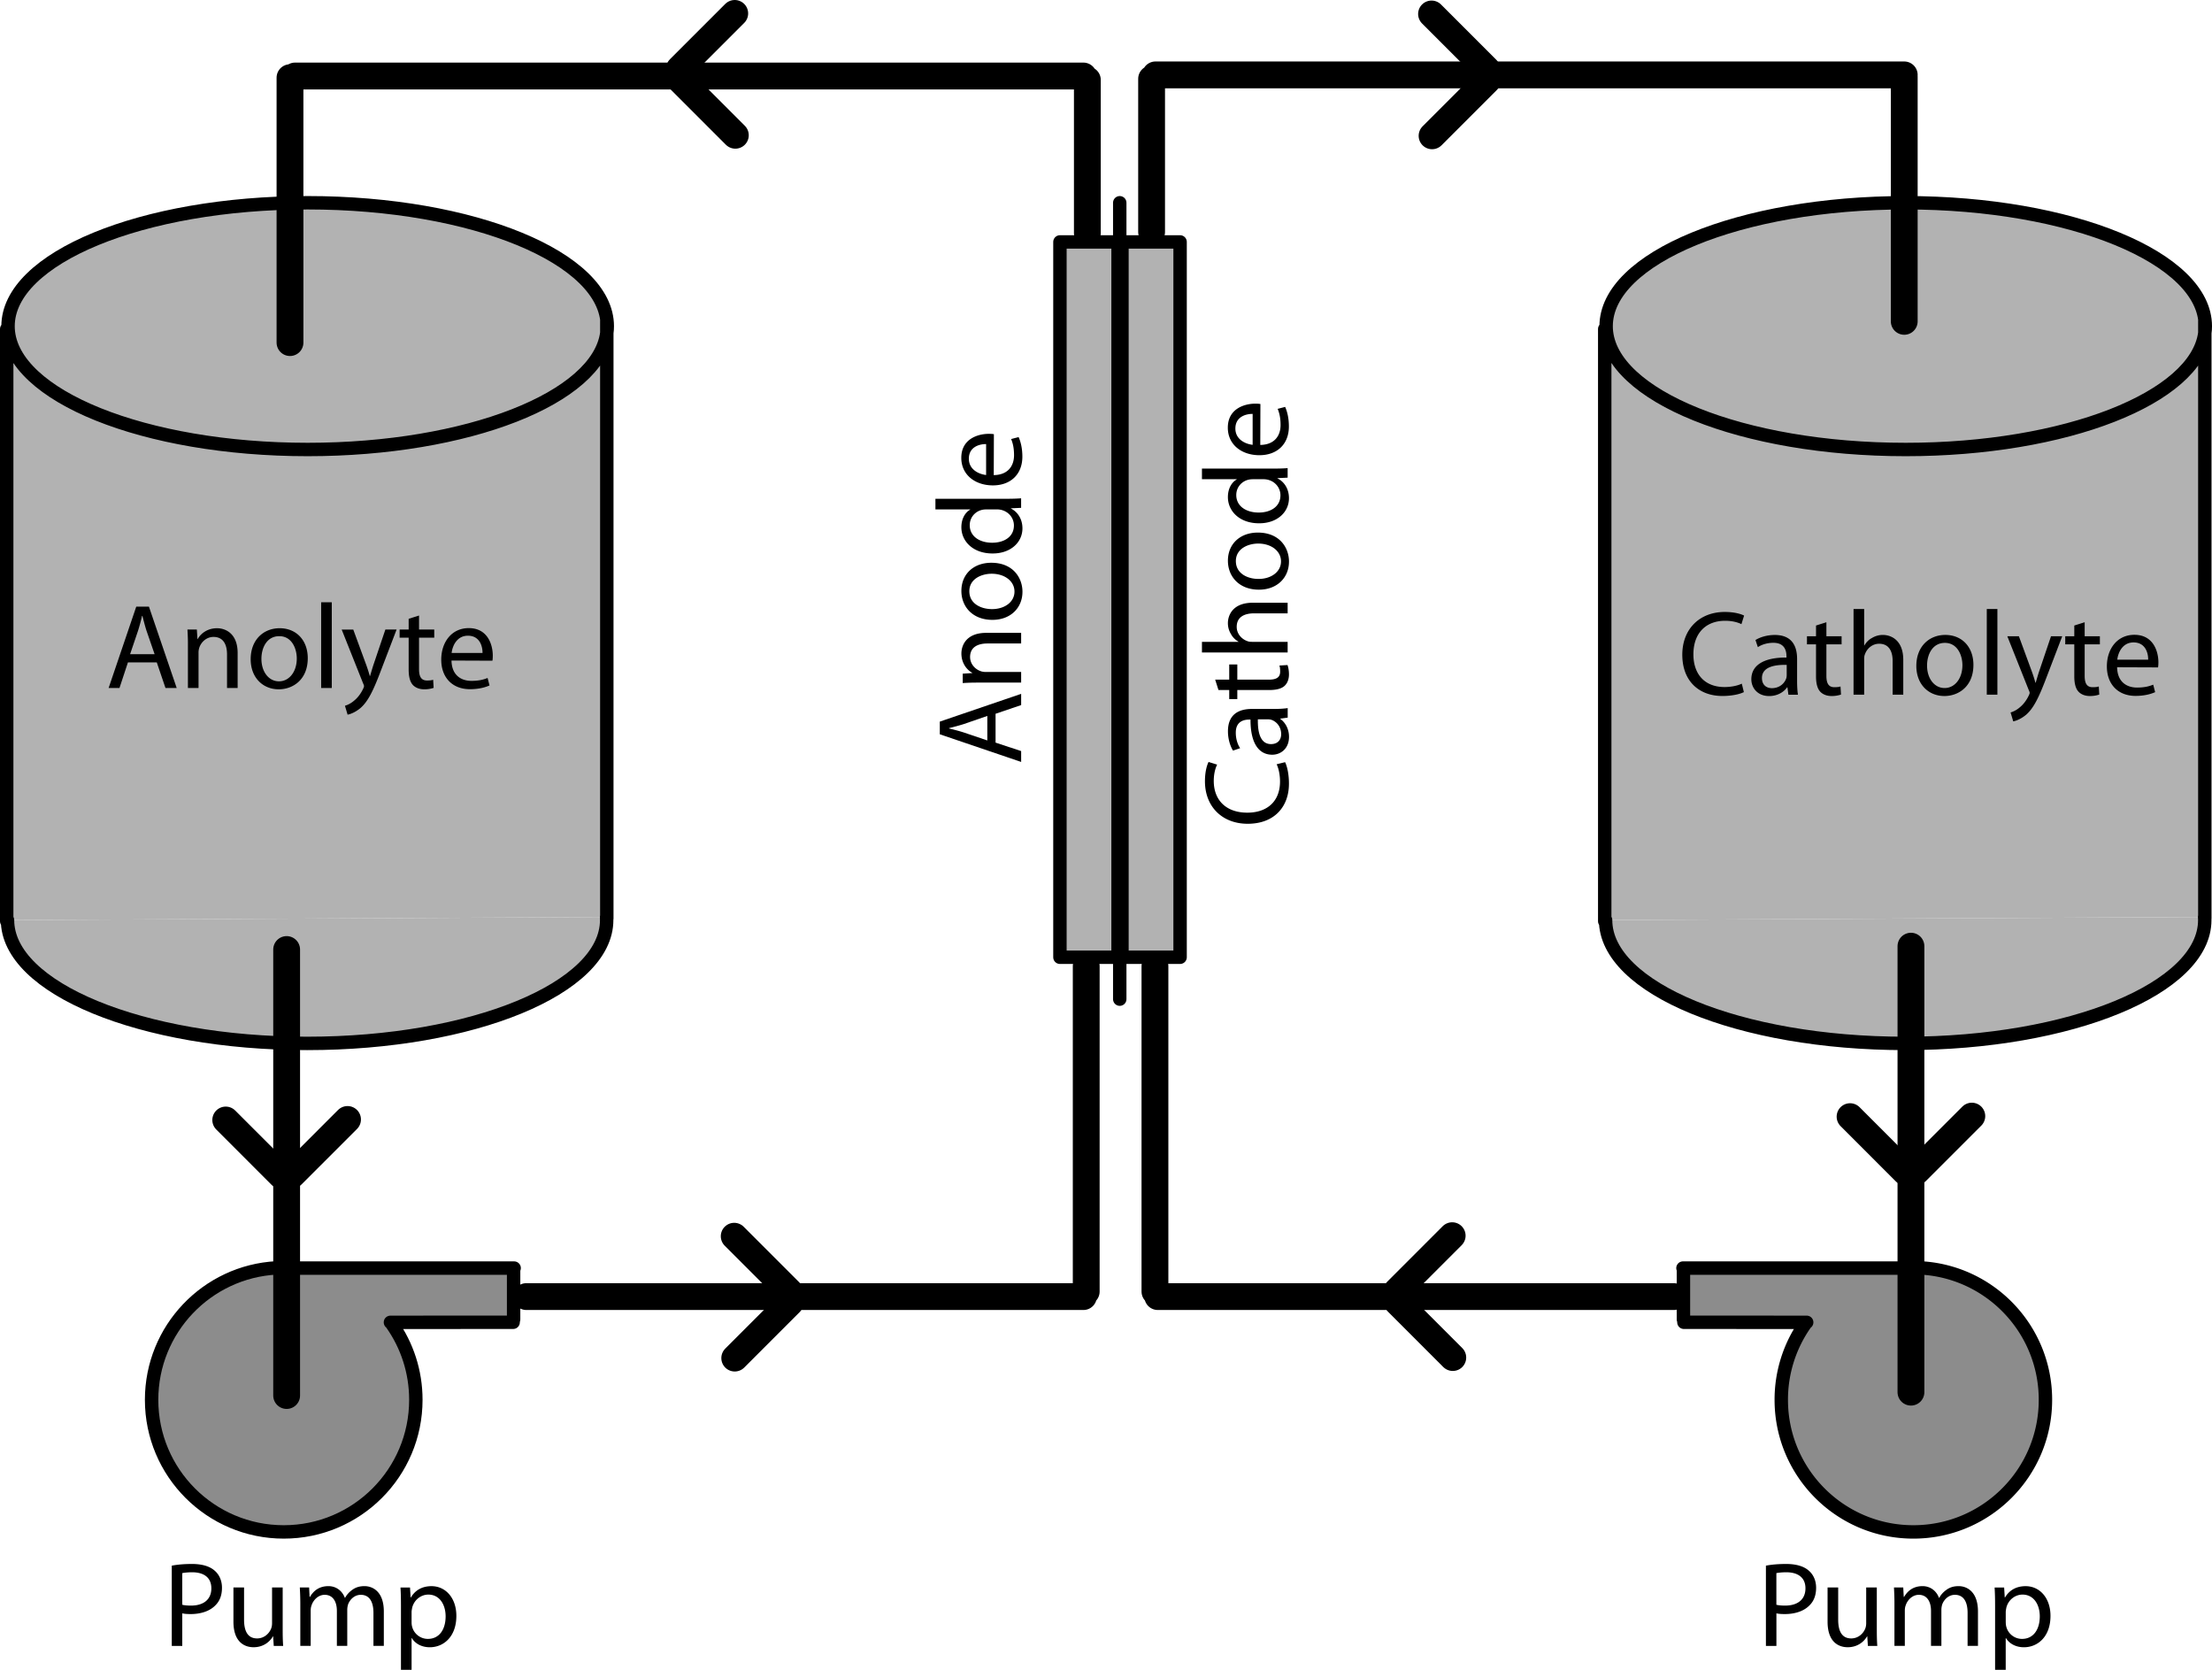 <svg xmlns="http://www.w3.org/2000/svg" overflow="visible" viewBox="0 0 329.9 248.981"><g fill="#B2B2B2"><path d="M90.5 49.653v87.081h-.03l-89.35.46H1v-88.14h.21c.55 9.97 20.34 17.97 44.68 17.97 23.84.003 43.33-7.687 44.61-17.367z"/><path d="M45.89 30.233c24.67 0 44.68 8.24 44.68 18.4 0 .34-.02.68-.07 1.02-1.28 9.68-20.77 17.37-44.61 17.37-24.34 0-44.13-8-44.68-17.97-.01-.14-.01-.28-.01-.42 0-10.16 20.01-18.4 44.69-18.4zM90.47 136.73c.01.149.01.3.01.46 0 10.159-20 18.39-44.68 18.39-24.67 0-44.68-8.23-44.68-18.39l89.35-.46z"/></g><g stroke-linejoin="round" stroke="#000" stroke-linecap="round" stroke-width="2" fill="none"><path d="M90.47 136.73c.01.149.01.3.01.46 0 10.159-20 18.39-44.68 18.39-24.67 0-44.68-8.23-44.68-18.39M1.21 49.053c-.01-.14-.01-.28-.01-.42 0-10.16 20.01-18.4 44.69-18.4 24.67 0 44.68 8.24 44.68 18.4 0 .34-.02.68-.07 1.02-1.28 9.68-20.77 17.37-44.61 17.37-24.34 0-44.13-8-44.68-17.97zM1 49.053v88.307M90.5 47.813v89.127"/></g><g fill="#B2B2B2"><path d="M328.83 136.94h-.021c0-.07-.01-.141-.01-.21l-89.34.46h-.13V49.05h.22c.55 9.97 20.33 17.97 44.67 17.97 23.84 0 43.33-7.69 44.61-17.37v87.29z"/><path d="M284.22 30.233c24.67 0 44.681 8.24 44.681 18.4 0 .34-.021.68-.07 1.02-1.28 9.68-20.771 17.37-44.61 17.37-24.34 0-44.12-8-44.67-17.97-.01-.14-.01-.28-.01-.42 0-10.16 20-18.4 44.68-18.4zM328.81 136.94c.011.08.011.159.011.25 0 10.159-20.011 18.39-44.681 18.39-24.68 0-44.68-8.23-44.68-18.39l89.34-.46c0 .07.01.14.01.21z"/></g><g stroke-linejoin="round" stroke="#000" stroke-linecap="round" stroke-width="2" fill="none"><path d="M328.8 136.73c0 .069.01.14.01.21.011.08.011.159.011.25 0 10.159-20.011 18.39-44.681 18.39-24.68 0-44.68-8.23-44.68-18.39M239.55 49.053c-.01-.14-.01-.28-.01-.42 0-10.16 20-18.4 44.68-18.4 24.67 0 44.681 8.24 44.681 18.4 0 .34-.021.68-.07 1.02-1.28 9.68-20.771 17.37-44.61 17.37-24.34 0-44.12-8-44.67-17.97zM239.33 49.053v88.307M328.83 47.813V136.94"/></g><path d="M58.42 197.17v.2c2.27 3.21 3.6 7.13 3.6 11.35 0 10.88-8.82 19.7-19.7 19.7-10.89 0-19.71-8.82-19.71-19.7 0-10.52 8.25-19.12 18.64-19.67v.03H76.6v7.66l-.07.42-18.11.01z" fill="#8C8C8C"/><g stroke-linejoin="round" stroke="#000" stroke-linecap="round" stroke-width="2" fill="none"><path d="M58.42 197.37c2.27 3.21 3.6 7.13 3.6 11.35 0 10.88-8.82 19.7-19.7 19.7-10.89 0-19.71-8.82-19.71-19.7 0-10.52 8.25-19.12 18.64-19.67.36-.02.71-.029 1.07-.029M41.25 189.08h35.43M58.23 197.17h.19l18.11-.01M76.6 196.74v-7.53"/></g><path d="M286.37 189.08v-.03c10.41.521 18.689 9.13 18.689 19.67 0 10.88-8.819 19.7-19.699 19.7s-19.7-8.82-19.7-19.7c0-4.22 1.33-8.14 3.59-11.35v-.2l-18.11-.01-.069-.42v-7.66h35.3z" fill="#8C8C8C"/><g stroke-linejoin="round" stroke="#000" stroke-linecap="round" stroke-width="2" fill="none"><path d="M269.25 197.37a19.662 19.662 0 00-3.59 11.35c0 10.88 8.82 19.7 19.7 19.7s19.699-8.82 19.699-19.7c0-10.54-8.279-19.149-18.689-19.67-.33-.02-.67-.029-1.01-.029M286.43 189.08H251M269.45 197.17h-.2l-18.11-.01M251.07 196.74v-7.53"/></g><path d="M25.618 233.45c.756-.145 1.746-.252 3.006-.252 1.548 0 2.682.359 3.402 1.008.666.576 1.08 1.458 1.08 2.538 0 1.098-.324 1.962-.954 2.592-.828.882-2.178 1.332-3.708 1.332-.468 0-.9-.019-1.26-.108v4.86h-1.566v-11.97zm1.566 5.83c.342.09.792.126 1.296.126 1.908 0 3.042-.937 3.042-2.574 0-1.62-1.134-2.395-2.862-2.395-.684 0-1.206.072-1.476.126v4.71zM42.16 243.04c0 .9.018 1.692.072 2.376h-1.404l-.09-1.422h-.036c-.396.702-1.332 1.62-2.88 1.62-1.368 0-3.006-.774-3.006-3.816v-5.094H36.4v4.806c0 1.656.522 2.79 1.944 2.79 1.062 0 1.8-.738 2.088-1.458.09-.216.144-.504.144-.81v-5.328h1.584v6.33zM44.788 239.06c0-.918-.036-1.638-.072-2.357h1.386l.072 1.404h.054c.486-.828 1.296-1.603 2.754-1.603 1.17 0 2.07.72 2.448 1.746h.036c.27-.504.63-.864.99-1.134.522-.396 1.08-.612 1.908-.612 1.17 0 2.88.756 2.88 3.78v5.13h-1.548v-4.932c0-1.692-.63-2.683-1.89-2.683-.918 0-1.602.666-1.89 1.422a2.806 2.806 0 00-.126.792v5.4h-1.548v-5.22c0-1.404-.612-2.395-1.818-2.395-.972 0-1.71.792-1.962 1.584-.09.234-.126.504-.126.774v5.256h-1.548v-6.35zM59.8 239.55c0-1.116-.018-2.016-.072-2.844h1.422l.09 1.494h.036c.63-1.08 1.674-1.692 3.078-1.692 2.124 0 3.708 1.782 3.708 4.428 0 3.133-1.926 4.681-3.96 4.681-1.17 0-2.16-.504-2.682-1.368h-.036v4.734H59.8v-9.43zm1.584 2.32c0 .216.018.45.072.647a2.423 2.423 0 002.358 1.854c1.674 0 2.646-1.368 2.646-3.366 0-1.746-.9-3.24-2.574-3.24-1.08 0-2.106.756-2.412 1.944-.036.216-.09.45-.09.648v1.52zM263.37 233.45c.756-.145 1.746-.252 3.006-.252 1.548 0 2.683.359 3.401 1.008.666.576 1.08 1.458 1.08 2.538 0 1.098-.323 1.962-.953 2.592-.828.882-2.178 1.332-3.709 1.332-.467 0-.899-.019-1.26-.108v4.86h-1.565v-11.97zm1.56 5.83c.342.09.793.126 1.297.126 1.908 0 3.041-.937 3.041-2.574 0-1.62-1.133-2.395-2.861-2.395-.684 0-1.206.072-1.477.126v4.71zM279.91 243.04c0 .9.018 1.692.072 2.376h-1.404l-.09-1.422h-.036c-.396.702-1.332 1.62-2.88 1.62-1.368 0-3.006-.774-3.006-3.816v-5.094h1.584v4.806c0 1.656.521 2.79 1.943 2.79 1.063 0 1.801-.738 2.088-1.458.09-.216.145-.504.145-.81v-5.328h1.584v6.33zM282.54 239.06c0-.918-.036-1.638-.071-2.357h1.385l.072 1.404h.055c.486-.828 1.295-1.603 2.754-1.603 1.17 0 2.07.72 2.447 1.746h.037c.27-.504.629-.864.989-1.134.522-.396 1.08-.612 1.908-.612 1.17 0 2.88.756 2.88 3.78v5.13h-1.548v-4.932c0-1.692-.63-2.683-1.89-2.683-.918 0-1.603.666-1.891 1.422a2.806 2.806 0 00-.126.792v5.4h-1.548v-5.22c0-1.404-.611-2.395-1.818-2.395-.972 0-1.709.792-1.962 1.584-.09.234-.126.504-.126.774v5.256h-1.548v-6.35zM297.55 239.55c0-1.116-.019-2.016-.072-2.844h1.422l.09 1.494h.036c.63-1.08 1.674-1.692 3.078-1.692 2.124 0 3.708 1.782 3.708 4.428 0 3.133-1.926 4.681-3.96 4.681-1.171 0-2.16-.504-2.683-1.368h-.035v4.734h-1.584v-9.43zm1.59 2.32c0 .216.018.45.072.647a2.421 2.421 0 002.357 1.854c1.674 0 2.646-1.368 2.646-3.366 0-1.746-.9-3.24-2.574-3.24-1.08 0-2.106.756-2.412 1.944-.036.216-.09.45-.09.648v1.52z"/><g fill="#B2B2B2"><path d="M167.33 36.073H176v106.66h-8.67zM158.08 36.073h8.67v106.66h-8.67z"/></g><g stroke-width="2" stroke="#000" stroke-linecap="round" fill="none"><path stroke-linejoin="round" d="M158.08 36.073h8.67v106.66h-8.67zM167.33 36.073H176v106.66h-8.67z"/><path d="M167 30.233V148.98"/></g><path stroke="#000" stroke-linecap="round" stroke-width="4" fill="none" d="M42.75 141.58v66.5M285 141.08v66.5M43.25 11.583v39.5M162.17 11.917V34.75M162 144.08v48.5M161.58 193.33H78.5M161.58 11.333H44M284 11.416v36.5M171.75 11.75v22.833M172.33 11.166H284M172.25 144.08v48.5M172.67 193.33h76.95"/><g><path d="M19.08 98.767l-1.26 3.816H16.2l4.122-12.132h1.89l4.14 12.132h-1.674l-1.296-3.816H19.08zm3.978-1.224l-1.206-3.492c-.252-.792-.432-1.512-.612-2.214h-.054c-.162.702-.36 1.458-.594 2.196l-1.188 3.51h3.654zM28.026 96.229a30.8 30.8 0 00-.072-2.358h1.404l.09 1.422h.036c.432-.81 1.44-1.62 2.88-1.62 1.206 0 3.078.72 3.078 3.708v5.202h-1.584v-5.022c0-1.404-.522-2.592-2.016-2.592-1.026 0-1.836.738-2.124 1.62a2.356 2.356 0 00-.108.738v5.256h-1.584v-6.351zM41.562 102.78c-2.34 0-4.176-1.728-4.176-4.482 0-2.916 1.926-4.626 4.32-4.626 2.502 0 4.194 1.818 4.194 4.464 0 3.24-2.25 4.645-4.32 4.645h-.018zm.054-1.19c1.512 0 2.646-1.422 2.646-3.402 0-1.476-.738-3.33-2.61-3.33-1.854 0-2.664 1.728-2.664 3.384 0 1.908 1.08 3.348 2.61 3.348h.018zM47.898 89.803h1.584v12.78h-1.584V89.806zM52.686 93.871l1.89 5.148c.216.576.432 1.26.576 1.782h.036c.162-.522.342-1.188.558-1.818l1.728-5.112h1.674l-2.376 6.21c-1.134 2.988-1.908 4.518-2.988 5.473-.792.665-1.548.936-1.944 1.008l-.396-1.332c.396-.108.918-.36 1.386-.774.432-.343.954-.954 1.332-1.765.072-.162.126-.27.126-.377 0-.09-.036-.217-.126-.396l-3.204-8.046h1.728zM62.496 91.783v2.088h2.268v1.206h-2.268v4.698c0 1.08.306 1.692 1.188 1.692.432 0 .684-.036.918-.108l.072 1.207a4.346 4.346 0 01-1.404.216c-.738 0-1.332-.253-1.71-.666-.432-.486-.612-1.26-.612-2.286v-4.752h-1.35v-1.206h1.35V92.27l1.548-.491zM67.338 98.497c.036 2.142 1.386 3.024 2.97 3.024 1.134 0 1.836-.198 2.412-.432l.288 1.116c-.558.252-1.53.558-2.916.558-2.664 0-4.284-1.782-4.284-4.392 0-2.646 1.566-4.716 4.104-4.716 2.844 0 3.582 2.502 3.582 4.104 0 .324-.018.576-.054.756l-6.102-.025zm4.626-1.134c.018-.99-.414-2.574-2.178-2.574-1.62 0-2.304 1.476-2.43 2.574h4.608z"/></g><g><path d="M148.48 110.73l3.816 1.26v1.62l-12.132-4.122v-1.89l12.132-4.14v1.674l-3.816 1.296v4.3zm-1.23-3.98l-3.492 1.207c-.792.252-1.512.432-2.214.611v.055c.702.162 1.458.359 2.196.594l3.51 1.188v-3.65zM145.94 101.78c-.918 0-1.638.019-2.358.071v-1.403l1.422-.09v-.036c-.81-.432-1.62-1.44-1.62-2.88 0-1.206.72-3.078 3.708-3.078h5.202v1.584h-5.022c-1.404 0-2.592.522-2.592 2.016 0 1.026.738 1.836 1.62 2.124.198.072.486.108.738.108h5.256v1.584h-6.36zM152.49 88.25c0 2.34-1.728 4.176-4.482 4.176-2.916 0-4.626-1.926-4.626-4.32 0-2.502 1.818-4.194 4.464-4.194 3.24 0 4.645 2.25 4.645 4.32v.018zm-1.19-.055c0-1.512-1.422-2.646-3.402-2.646-1.476 0-3.33.738-3.33 2.61 0 1.854 1.728 2.664 3.384 2.664 1.908 0 3.348-1.08 3.348-2.61v-.018zM139.51 74.372h10.53c.774 0 1.656-.018 2.25-.072v1.422l-1.512.072v.036c.972.486 1.71 1.53 1.71 2.952 0 2.106-1.782 3.744-4.428 3.744-2.916.018-4.68-1.8-4.68-3.906 0-1.35.63-2.25 1.314-2.628v-.036h-5.184v-1.584zm7.62 1.584c-.216 0-.468.018-.684.072-.99.234-1.818 1.098-1.818 2.286 0 1.638 1.44 2.61 3.348 2.61 1.782 0 3.24-.882 3.24-2.574 0-1.062-.72-2.034-1.89-2.322a2.751 2.751 0 00-.684-.072h-1.52zM148.21 70.844c2.142-.036 3.024-1.386 3.024-2.97 0-1.134-.198-1.836-.432-2.412l1.116-.288c.252.558.558 1.53.558 2.916 0 2.664-1.782 4.284-4.392 4.284-2.646 0-4.716-1.566-4.716-4.104 0-2.844 2.502-3.582 4.104-3.582.324 0 .576.018.756.054l-.02 6.102zm-1.14-4.626c-.99-.018-2.574.414-2.574 2.178 0 1.62 1.476 2.304 2.574 2.43v-4.608z"/></g><g><path d="M191.66 113.65c.288.559.576 1.729.576 3.204 0 3.42-2.16 5.976-6.156 5.976-3.816 0-6.372-2.574-6.372-6.336 0-1.494.324-2.466.54-2.88l1.278.396c-.288.576-.504 1.423-.504 2.431 0 2.845 1.818 4.733 5.004 4.733 2.988 0 4.878-1.709 4.878-4.644 0-.972-.198-1.944-.504-2.573l1.25-.31zM189.96 105.71c.756 0 1.494-.037 2.088-.127v1.422l-1.098.145v.055c.684.467 1.296 1.422 1.296 2.664 0 1.764-1.242 2.664-2.502 2.664-2.106 0-3.258-1.873-3.24-5.238h-.18c-.72 0-2.034.197-2.016 1.979 0 .828.234 1.675.648 2.286l-1.062.359c-.45-.719-.756-1.781-.756-2.879 0-2.683 1.818-3.33 3.564-3.33h3.26zm-2.36 1.55c-.036 1.728.27 3.69 1.962 3.69 1.044 0 1.512-.685 1.512-1.477 0-1.152-.72-1.891-1.458-2.143a1.625 1.625 0 00-.504-.071h-1.51zM181.24 101.34h2.088v-2.268h1.206v2.268h4.698c1.08 0 1.692-.306 1.692-1.188 0-.432-.036-.684-.108-.918l1.206-.072c.108.306.216.792.216 1.404 0 .738-.252 1.332-.666 1.71-.486.433-1.26.612-2.286.612h-4.752v1.35h-1.206v-1.35h-1.602l-.49-1.54zM179.26 97.286v-1.584h5.436v-.036a2.821 2.821 0 01-1.116-1.134 3.085 3.085 0 01-.45-1.62c0-1.17.72-3.042 3.726-3.042h5.184v1.584h-5.004c-1.422 0-2.592.522-2.592 2.016 0 1.026.72 1.818 1.584 2.124.216.09.45.108.756.108h5.256v1.584h-12.79zM192.24 83.75c0 2.34-1.728 4.176-4.482 4.176-2.916 0-4.626-1.926-4.626-4.32 0-2.502 1.818-4.194 4.464-4.194 3.24 0 4.645 2.25 4.645 4.32v.018zm-1.19-.054c0-1.512-1.422-2.646-3.402-2.646-1.476 0-3.33.738-3.33 2.61 0 1.854 1.728 2.664 3.384 2.664 1.908 0 3.348-1.08 3.348-2.61v-.018zM179.26 69.872h10.53c.774 0 1.656-.018 2.25-.072v1.422l-1.512.072v.036c.972.486 1.71 1.53 1.71 2.952 0 2.106-1.782 3.744-4.428 3.744-2.916.018-4.68-1.8-4.68-3.906 0-1.35.63-2.25 1.314-2.628v-.036h-5.184v-1.584zm7.62 1.584c-.216 0-.468.018-.684.072-.99.234-1.818 1.098-1.818 2.286 0 1.638 1.44 2.61 3.348 2.61 1.782 0 3.24-.882 3.24-2.574 0-1.062-.72-2.034-1.89-2.322a2.751 2.751 0 00-.684-.072h-1.52zM187.96 66.344c2.142-.036 3.024-1.386 3.024-2.97 0-1.134-.198-1.836-.432-2.412l1.116-.288c.252.558.558 1.53.558 2.916 0 2.664-1.782 4.284-4.392 4.284-2.646 0-4.716-1.566-4.716-4.104 0-2.844 2.502-3.582 4.104-3.582.324 0 .576.018.756.054l-.02 6.102zm-1.14-4.626c-.99-.018-2.574.414-2.574 2.178 0 1.62 1.476 2.304 2.574 2.43v-4.608z"/></g><g><path d="M260.08 103.2c-.559.288-1.729.576-3.204.576-3.42 0-5.976-2.16-5.976-6.156 0-3.816 2.574-6.372 6.336-6.372 1.494 0 2.466.324 2.88.54l-.396 1.278c-.576-.288-1.423-.504-2.431-.504-2.845 0-4.733 1.818-4.733 5.004 0 2.988 1.709 4.878 4.644 4.878.972 0 1.944-.198 2.573-.505l.31 1.26zM268.02 101.5c0 .756.037 1.494.127 2.088h-1.422l-.145-1.098h-.055c-.467.684-1.422 1.296-2.664 1.296-1.764 0-2.664-1.242-2.664-2.502 0-2.106 1.873-3.258 5.238-3.24v-.18c0-.72-.197-2.034-1.979-2.016-.828 0-1.675.234-2.286.648l-.359-1.062c.719-.45 1.781-.756 2.879-.756 2.683 0 3.33 1.818 3.33 3.564v3.252zm-1.55-2.363c-1.728-.036-3.69.27-3.69 1.962 0 1.044.685 1.511 1.477 1.511 1.152 0 1.891-.719 2.143-1.458.054-.162.071-.342.071-.504v-1.513zM272.39 92.783v2.088h2.268v1.206h-2.268v4.698c0 1.08.305 1.692 1.188 1.692.432 0 .684-.036.918-.108l.072 1.207a4.356 4.356 0 01-1.404.216c-.738 0-1.332-.253-1.71-.666-.433-.486-.612-1.261-.612-2.286v-4.752h-1.35v-1.206h1.35V93.27l1.54-.487zM276.44 90.803h1.584v5.436h.037c.252-.45.647-.864 1.133-1.116a3.091 3.091 0 011.621-.45c1.17 0 3.041.72 3.041 3.726v5.184h-1.584v-5.004c0-1.422-.521-2.592-2.016-2.592-1.025 0-1.818.72-2.124 1.584-.09.216-.108.45-.108.756v5.256h-1.584V90.806zM289.98 103.78c-2.34 0-4.176-1.728-4.176-4.482 0-2.916 1.926-4.626 4.319-4.626 2.502 0 4.195 1.818 4.195 4.464 0 3.24-2.25 4.645-4.32 4.645h-.02zm.05-1.19c1.513 0 2.646-1.422 2.646-3.402 0-1.476-.738-3.33-2.609-3.33-1.854 0-2.664 1.728-2.664 3.384 0 1.908 1.08 3.348 2.609 3.348h.01zM296.31 90.803h1.584v12.78h-1.584V90.806zM301.1 94.871l1.89 5.148c.216.576.433 1.26.576 1.782h.036c.162-.522.342-1.188.559-1.818l1.728-5.112h1.674l-2.376 6.21c-1.135 2.988-1.908 4.518-2.988 5.473-.792.665-1.548.936-1.943 1.008l-.396-1.332c.396-.108.918-.36 1.387-.774.432-.343.953-.954 1.332-1.765.071-.162.125-.27.125-.377 0-.09-.035-.217-.125-.396l-3.205-8.046h1.72zM310.91 92.783v2.088h2.268v1.206h-2.268v4.698c0 1.08.305 1.692 1.188 1.692.432 0 .684-.036.918-.108l.072 1.207a4.356 4.356 0 01-1.404.216c-.738 0-1.332-.253-1.71-.666-.433-.486-.612-1.261-.612-2.286v-4.752h-1.35v-1.206h1.35V93.27l1.54-.487zM315.75 99.497c.035 2.143 1.386 3.023 2.97 3.023 1.134 0 1.836-.197 2.412-.432l.288 1.116c-.559.252-1.53.558-2.916.558-2.664 0-4.284-1.781-4.284-4.392 0-2.646 1.565-4.716 4.104-4.716 2.844 0 3.582 2.502 3.582 4.104 0 .324-.019.576-.055.756l-6.09-.025zm4.63-1.134c.019-.99-.413-2.574-2.178-2.574-1.619 0-2.304 1.476-2.43 2.574h4.61z"/></g><g stroke="#000" stroke-width="4" stroke-linecap="round" fill="none"><path d="M117.75 192.58l-8.25-8.25M109.58 202.5l8.25-8.25"/></g><g stroke="#000" stroke-width="4" stroke-linecap="round" fill="none"><path d="M221.75 10.333l-8.25-8.25M213.58 20.25l8.25-8.25"/></g><g stroke="#000" stroke-width="4" stroke-linecap="round" fill="none"><path d="M208.42 194.17l8.25 8.25M216.58 184.25l-8.25 8.25"/></g><g stroke="#000" stroke-width="4" stroke-linecap="round" fill="none"><path d="M101.42 11.917l8.25 8.25M109.58 2l-8.25 8.25"/></g><g stroke="#000" stroke-width="4" stroke-linecap="round" fill="none"><path d="M285.83 174.67l8.25-8.25M275.92 166.5l8.25 8.25"/></g><g stroke="#000" stroke-width="4" stroke-linecap="round" fill="none"><path d="M43.582 175.17l8.25-8.25M33.666 167l8.25 8.25"/></g></svg>